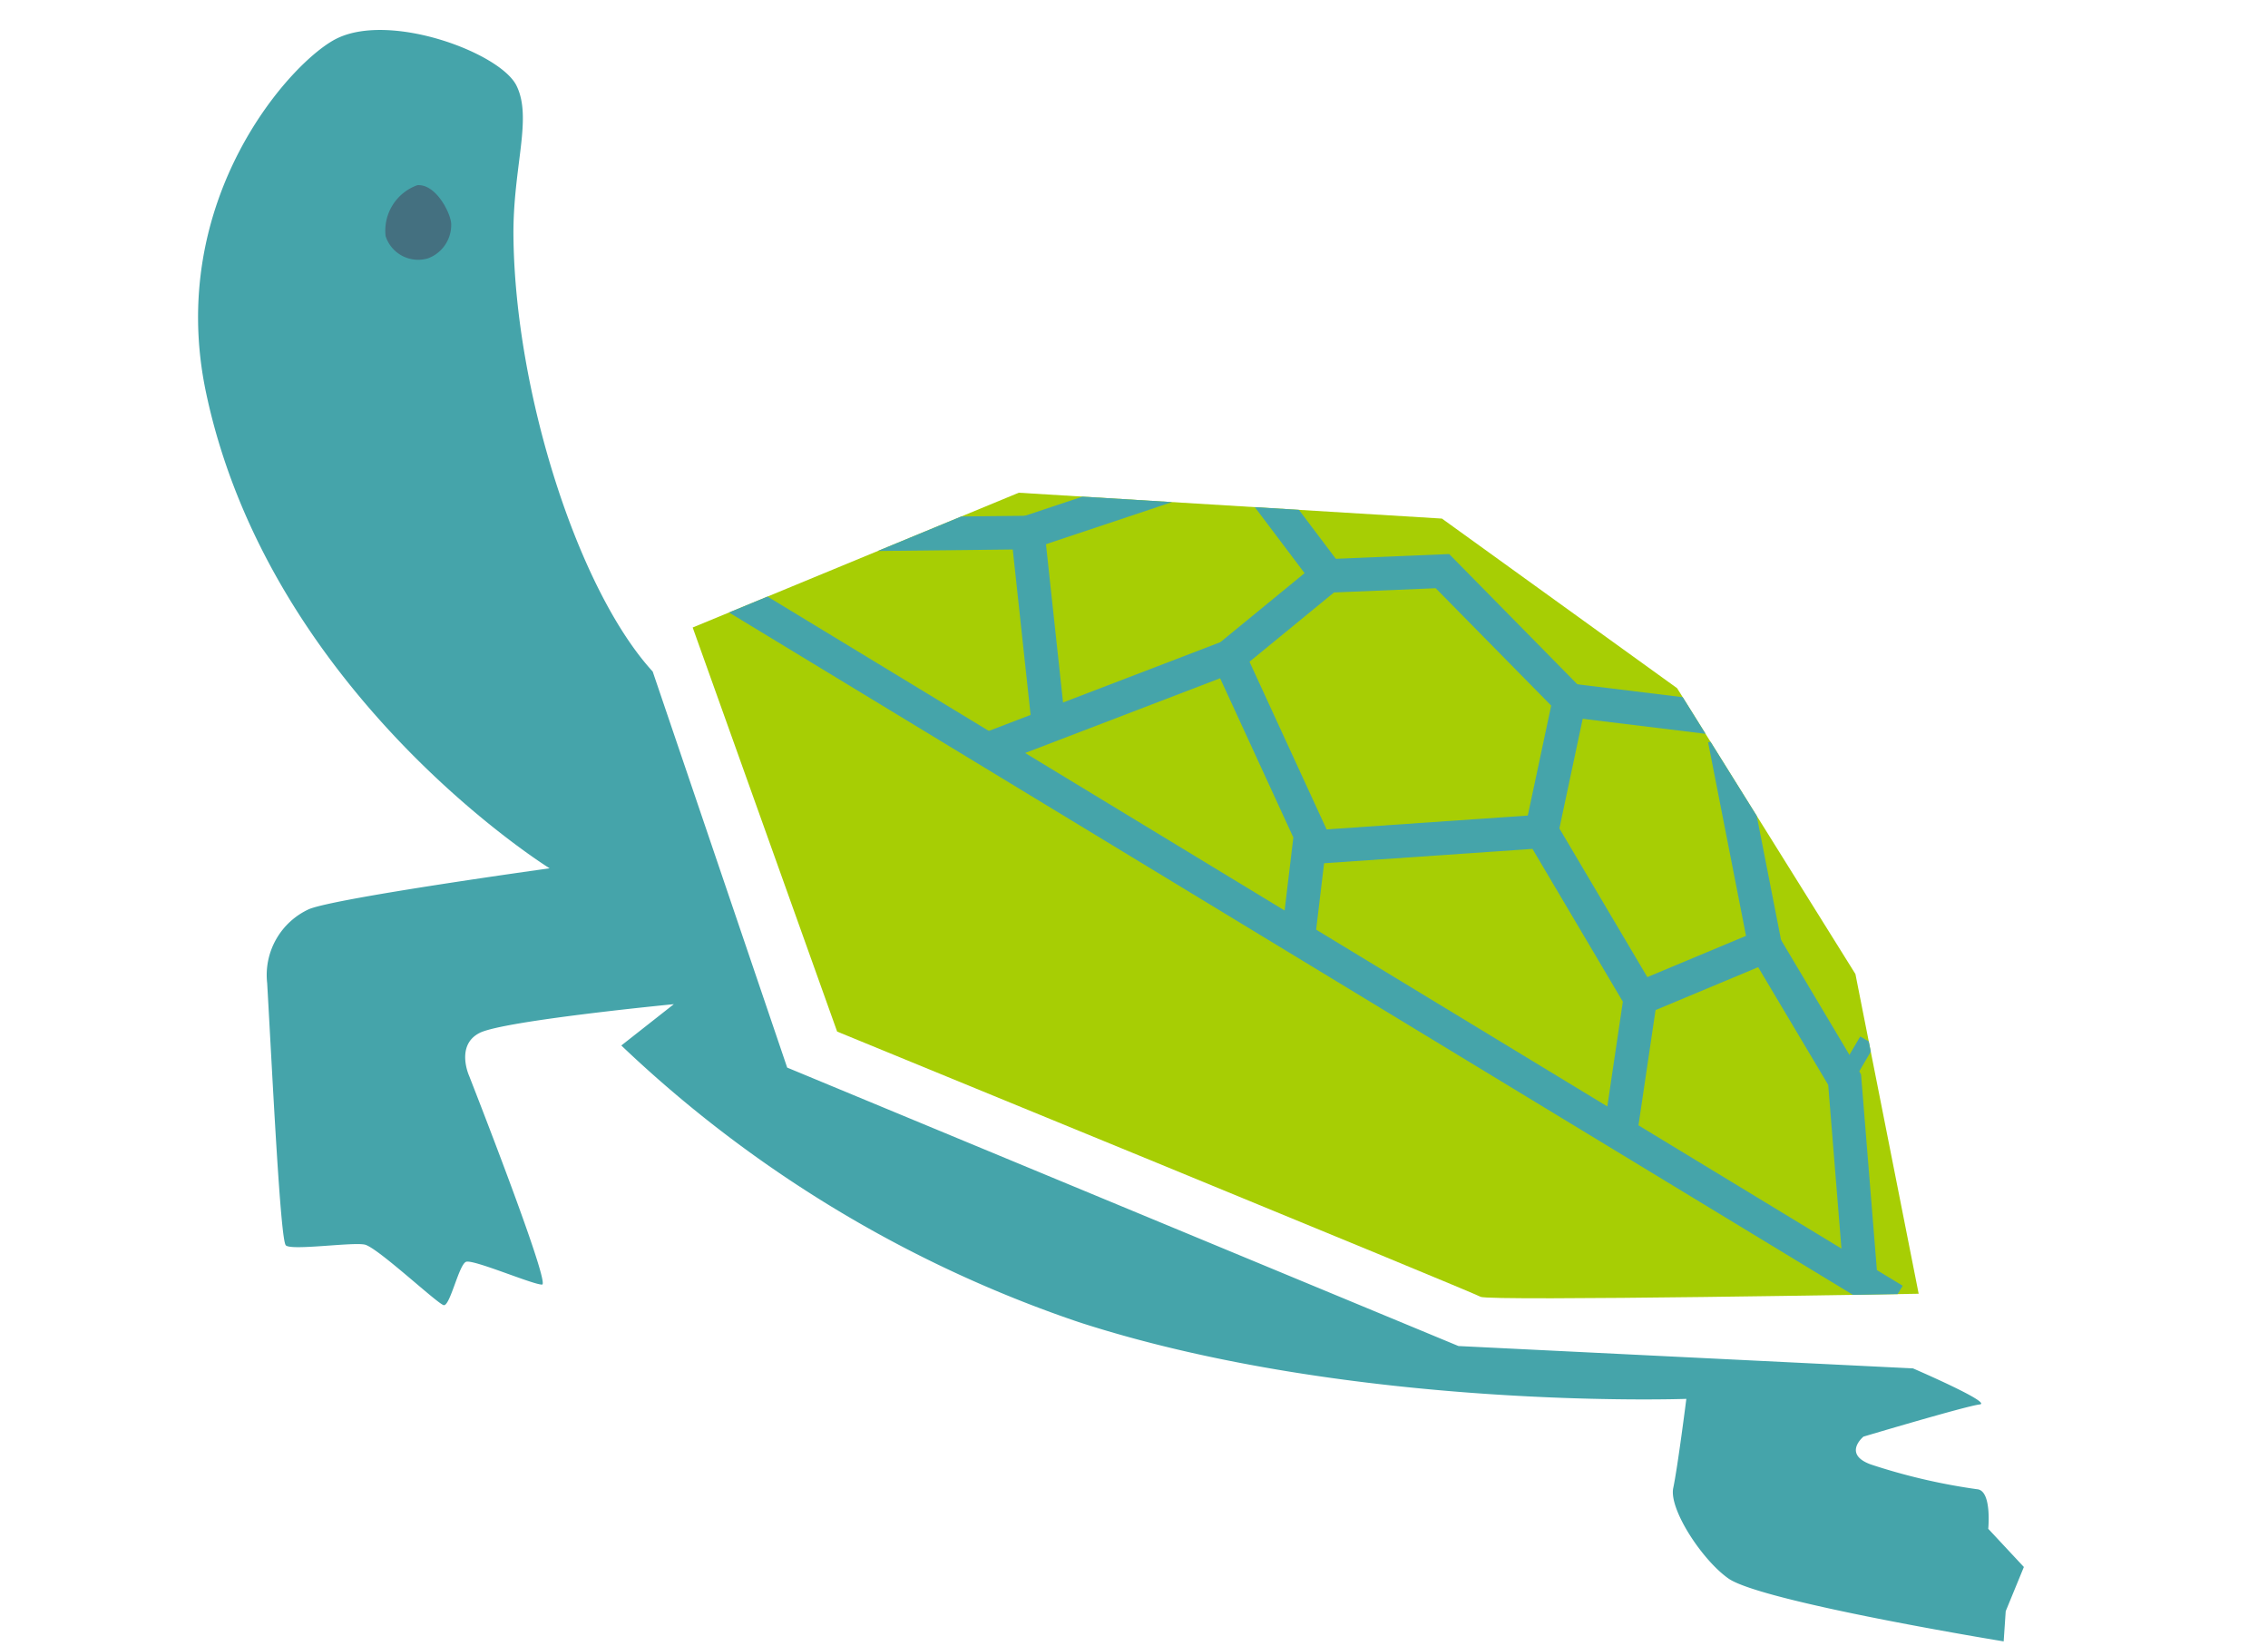 <svg xmlns="http://www.w3.org/2000/svg" xmlns:xlink="http://www.w3.org/1999/xlink" width="135.053" height="98.021" viewBox="0 0 135.053 98.021">
  <defs>
    <clipPath id="clip-path">
      <path id="Path_79" data-name="Path 79" d="M445.464,329.842l13.42,21.744s40.258,7.3,40.768,7.474,25.48-5.605,25.48-5.605l-7.644-17.836-13.928-14.438-15.8-6.965-24.97,3.737Z" transform="translate(-445.464 -314.214)" fill="#a7ce04"/>
    </clipPath>
  </defs>
  <g id="カメ" transform="matrix(0.978, 0.208, -0.208, 0.978, -323.721, -376.302)">
    <g id="Group_20" data-name="Group 20" transform="translate(409.978 297.566)">
      <path id="Path_70" data-name="Path 70" d="M437.741,344.526s-11.976,4.332-13.5,5.352a4.313,4.313,0,0,0-1.529,4.841c1.529,5.606,3.949,14.778,4.332,15.033s3.821-1.02,4.587-1.02,4.968,2.548,5.351,2.548.382-2.548.764-2.8,4.2.509,4.713.383-6.837-11.254-6.837-11.254-1.189-1.613.085-2.632S446.66,350.9,446.66,350.9l-2.548,3.057A73.823,73.823,0,0,0,474.178,364.4c17.072,1.784,36.351-3.057,36.351-3.057s.341,4.077.341,5.351,2.547,3.822,4.331,4.587c2.222.952,16.817.255,16.817.255l-.255-1.783.51-2.8-2.548-1.783s-.255-2.294-1.146-2.166a36.042,36.042,0,0,1-6.5-.128c-1.784-.255-.764-1.529-.764-1.529s5.605-3.058,6.37-3.313-4.332-1.274-4.332-1.274L496.6,361.089l-42.552-7.9-12.74-21.4c-5.352-3.822-11.467-14.524-13.5-23.612-.9-4.033-.34-7.134-1.7-8.833s-8.224-2.723-11.042-.509c-2.378,1.869-7.989,11.539-3.227,22.253C419.311,337.9,437.741,344.526,437.741,344.526Z" transform="translate(-409.978 -297.566)" fill="#45a4aa"/>
      <path id="Path_71" data-name="Path 71" d="M422.309,307.006a2.874,2.874,0,0,0-1.222,3.363,2.038,2.038,0,0,0,2.751.763,2.121,2.121,0,0,0,.917-2.292C424.6,308.23,423.379,306.7,422.309,307.006Z" transform="translate(-410.708 -298.194)" fill="#447080"/>
      <g id="Group_19" data-name="Group 19" transform="translate(33.114 15.535)">
        <path id="Path_72" data-name="Path 72" d="M445.464,329.842l13.42,21.744s40.258,7.3,40.768,7.474,25.48-5.605,25.48-5.605l-7.644-17.836-13.928-14.438-15.8-6.965-24.97,3.737Z" transform="translate(-445.464 -314.214)" fill="#a7ce04"/>
        <g id="Group_18" data-name="Group 18" clip-path="url(#clip-path)">
          <line id="Line_5" data-name="Line 5" x2="78.309" y2="27.349" transform="translate(0 12.57)" fill="none" stroke="#45a4aa" stroke-miterlimit="10" stroke-width="2"/>
          <path id="Path_73" data-name="Path 73" d="M465.852,333.836l12.57-8.154,6.965,9.343.51,5.606" transform="translate(-446.827 -314.981)" fill="none" stroke="#45a4aa" stroke-miterlimit="10" stroke-width="2"/>
          <path id="Path_74" data-name="Path 74" d="M467.985,331.457l-3.567-10.871-9.852,2.208" transform="translate(-446.072 -314.64)" fill="none" stroke="#45a4aa" stroke-miterlimit="10" stroke-width="2"/>
          <path id="Path_75" data-name="Path 75" d="M487.15,336.155l13.08-3.737,7.814,8.493.51,8.154" transform="translate(-448.25 -315.431)" fill="none" stroke="#45a4aa" stroke-miterlimit="10" stroke-width="2"/>
          <path id="Path_76" data-name="Path 76" d="M509.54,341.191l6.625-4.586,6.285,6.795,3.4,11.381" transform="translate(-449.747 -315.711)" fill="none" stroke="#45a4aa" stroke-miterlimit="10" stroke-width="2"/>
          <line id="Line_6" data-name="Line 6" y1="2.548" x2="0.849" transform="translate(72.703 25.14)" fill="none" stroke="#45a4aa" stroke-miterlimit="10" stroke-width="1"/>
          <path id="Path_77" data-name="Path 77" d="M479.322,325.135l4.756-5.945,6.625-1.7,9,5.945v7.984" transform="translate(-447.727 -314.433)" fill="none" stroke="#45a4aa" stroke-miterlimit="10" stroke-width="2"/>
          <path id="Path_78" data-name="Path 78" d="M483.13,318.91l-6.455-5.606L465.124,320.1" transform="translate(-446.778 -314.153)" fill="none" stroke="#45a4aa" stroke-miterlimit="10" stroke-width="2"/>
          <line id="Line_7" data-name="Line 7" y1="1.019" x2="11.551" transform="translate(51.979 7.984)" fill="none" stroke="#45a4aa" stroke-miterlimit="10" stroke-width="2"/>
          <line id="Line_8" data-name="Line 8" x1="4.926" y1="11.551" transform="translate(61.492 9.343)" fill="none" stroke="#45a4aa" stroke-miterlimit="10" stroke-width="2"/>
        </g>
      </g>
    </g>
  </g>
</svg>
